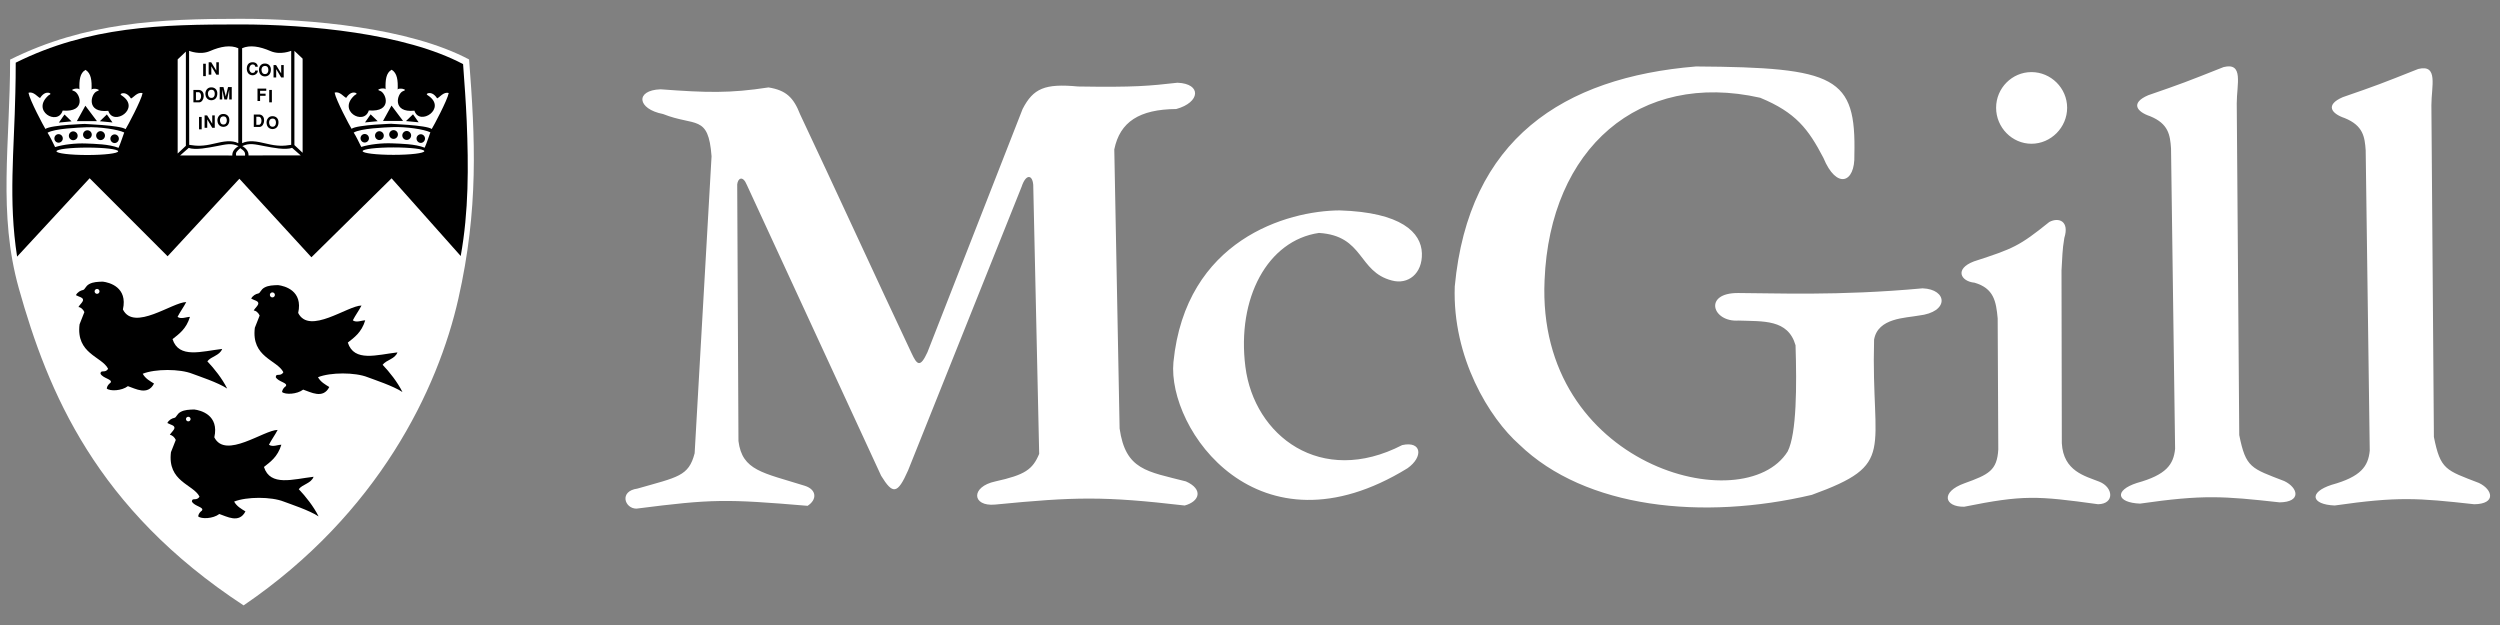 <?xml version="1.0" encoding="utf-8"?>
<!-- Generator: Adobe Illustrator 16.0.4, SVG Export Plug-In . SVG Version: 6.00 Build 0)  -->
<!DOCTYPE svg PUBLIC "-//W3C//DTD SVG 1.1//EN" "http://www.w3.org/Graphics/SVG/1.1/DTD/svg11.dtd">
<svg version="1.1" id="Layer_1" xmlns="http://www.w3.org/2000/svg" xmlns:xlink="http://www.w3.org/1999/xlink" x="0px" y="0px"
	 width="512px" height="128px" viewBox="0 0 512 128" enable-background="new 0 0 512 128" xml:space="preserve">
<rect x="0" y="0" width="512" height="128" fill="#808080" stroke="none"/>
<path fill="#FFFFFF" d="M3.865,59.088C-0.459,43.688,2.07,29.44,2.07,12.207C17.482,4.545,32.742,3.85,49.279,3.85
	c14.299,0,34.579,1.846,46.792,8.332c1.251,16.247,1.972,30.546-2.2,49.005c-4.172,18.459-16.31,43.959-43.985,62.799
	C19.681,104.186,9.807,80.252,3.865,59.088L3.865,59.088z"/>
<path d="M3.502,52.558l14.855-16.055l15.966,15.979l14.702-15.876l14.752,16.081l16.413-16.17L94.355,52.43
	c1.647-9.196,1.609-18.252,1.226-27.653c-0.166-3.806-0.447-7.676-0.741-11.649C82.91,6.806,63.125,5.004,49.164,5.004
	c-16.145,0-30.91,0.358-45.944,7.83c0,2.107-0.026,4.176-0.077,6.182C2.902,30.959,1.701,40.948,3.502,52.558L3.502,52.558z"/>
<path fill="#FFFFFF" d="M49.206,30.344c-0.72,0.646-0.999,0.885-0.834,1.53h1.808C50.268,31.166,50.003,30.888,49.206,30.344
	L49.206,30.344z M59.637,10.406c0,0-2.212,0.936-4.248,0.051c-2.212-0.961-4.21-1.29-5.803-0.582V29.32
	c1.378-0.658,2.896-0.405,5.045,0.114s3.414,0.493,5.006,0.228V10.406L59.637,10.406z M60.294,10.418l1.682,1.593v19.281
	l-1.682-1.581V10.418L60.294,10.418z M61.584,31.824l-1.77-1.555c-1.315,0.531-4.16-0.063-5.513-0.316
	c-2.263-0.43-3.186-0.708-4.678-0.038c0.809,0.468,1.315,1.125,1.277,1.922L61.584,31.824L61.584,31.824z M36.892,31.836l1.77-1.555
	c1.315,0.531,4.16-0.063,5.513-0.316c2.263-0.43,3.186-0.708,4.678-0.038c-0.809,0.468-1.315,1.125-1.277,1.921L36.892,31.836
	L36.892,31.836z M38.067,10.57l-1.681,1.593v19.281l1.681-1.581V10.57L38.067,10.57z M38.725,10.406c0,0,2.238,0.936,4.273,0.051
	c2.212-0.961,4.21-1.29,5.803-0.582V29.32c-1.378-0.658-2.896-0.405-5.045,0.114s-3.414,0.493-5.006,0.228L38.725,10.406
	L38.725,10.406z"/>
<path d="M50.546,13.997c0.025-0.796,0.468-1.251,1.188-1.251c0.632,0,1.037,0.354,1.062,0.923h-0.519
	c0-0.189-0.139-0.468-0.518-0.468c-0.392,0-0.695,0.367-0.695,0.91c0,0.392,0.228,0.822,0.632,0.822
	c0.278,0,0.557-0.101,0.582-0.493h0.519c0.063,0.443-0.43,0.974-1.062,0.974C51.065,15.413,50.521,14.932,50.546,13.997
	L50.546,13.997z M53.037,14.426c-0.05-0.708,0.392-1.454,1.239-1.416c0.657,0,1.264,0.456,1.201,1.366
	c-0.025,0.582-0.329,1.251-1.227,1.277C53.341,15.627,53.062,14.894,53.037,14.426L53.037,14.426z M53.556,14.237
	c0,0.468,0.164,0.936,0.721,0.936c0.442,0,0.683-0.354,0.683-0.822c0-0.278-0.051-0.847-0.683-0.847
	C53.998,13.503,53.619,13.604,53.556,14.237L53.556,14.237z M56.021,15.868v-2.541h0.518l1.05,1.719v-1.719h0.518v2.541h-0.518
	l-1.024-1.719v1.719H56.021L56.021,15.868z M52.734,20.685v-2.542h1.795v0.455h-1.264v0.582h1.125v0.443h-1.125v1.062H52.734
	L52.734,20.685z M55.136,20.963v-2.541h0.544v2.541H55.136L55.136,20.963z M53.214,25.995h-1.239v-2.542h1.201
	C54.529,23.618,54.251,25.869,53.214,25.995L53.214,25.995z M52.494,25.565h0.518c0.695,0,0.746-1.656-0.025-1.656h-0.493V25.565
	L52.494,25.565z M54.592,25.211c-0.051-0.708,0.392-1.454,1.239-1.417c0.657,0,1.264,0.456,1.201,1.366
	c-0.025,0.582-0.329,1.251-1.226,1.277C54.896,26.412,54.618,25.679,54.592,25.211L54.592,25.211z M55.111,25.021
	c0,0.468,0.164,0.936,0.721,0.936c0.442,0,0.683-0.354,0.683-0.822c0-0.278-0.051-0.847-0.683-0.847
	C55.553,24.288,55.174,24.389,55.111,25.021L55.111,25.021z M41.608,15.59v-2.542h0.543v2.542H41.608L41.608,15.59z M42.733,15.286
	v-2.541h0.519l1.049,1.719v-1.719h0.519v2.541h-0.519l-1.024-1.719v1.719H42.733L42.733,15.286z M40.849,20.963H39.61v-2.541h1.201
	C42.164,18.586,41.886,20.836,40.849,20.963L40.849,20.963z M40.128,20.533h0.519c0.695,0,0.746-1.656-0.025-1.656h-0.493
	L40.128,20.533L40.128,20.533z M42.063,19.307c-0.051-0.708,0.392-1.454,1.239-1.416c0.658,0,1.265,0.455,1.201,1.366
	c-0.025,0.582-0.329,1.251-1.227,1.277C42.366,20.508,42.088,19.774,42.063,19.307L42.063,19.307z M42.581,19.117
	c0,0.468,0.165,0.936,0.721,0.936c0.443,0,0.683-0.354,0.683-0.822c0-0.278-0.05-0.847-0.683-0.847
	C43.024,18.384,42.645,18.485,42.581,19.117L42.581,19.117z M44.996,20.369v-2.541h0.771l0.468,1.922l0.468-1.922h0.758v2.541
	h-0.519v-2.023L46.5,20.369h-0.543l-0.443-2.023v2.023H44.996L44.996,20.369z M40.761,26.488v-2.542h0.543v2.542H40.761
	L40.761,26.488z M41.898,26.172v-2.541h0.519l1.049,1.719v-1.719h0.518v2.541h-0.518l-1.024-1.719v1.719H41.898L41.898,26.172z
	 M44.528,24.756c-0.051-0.708,0.392-1.454,1.239-1.416c0.658,0,1.265,0.455,1.201,1.366c-0.025,0.582-0.329,1.251-1.226,1.277
	C44.832,25.957,44.554,25.224,44.528,24.756L44.528,24.756z M45.046,24.566c0,0.468,0.165,0.936,0.721,0.936
	c0.443,0,0.683-0.354,0.683-0.822c0-0.278-0.051-0.847-0.683-0.847C45.489,23.833,45.11,23.934,45.046,24.566L45.046,24.566z"/>
<path d="M16.296,66.416c0.228-0.493,0.759-2.01,0.986-2.503c-0.228-0.531-0.759-1.024-1.214-1.024
	c0.228-0.493,1.087-1.138,0.923-1.581c-0.164-0.442-0.556-0.404-1.441-0.86c0.316-0.632,0.961-0.96,1.429-1.049
	s0.48-0.784,1.302-1.227c0.822-0.443,1.745-0.455,2.769-0.493c1.365,0.165,5.146,1.15,4.122,5.702
	c2.276,4.551,10.165-1.517,12.972-1.517c-0.531,1.024-1.29,2.048-1.783,3.034c0.759,0.531,1.783,0,2.541,0
	c-0.758,2.502-2.275,3.526-3.565,4.552c1.29,4.058,5.967,2.491,10.165,2.01c-0.519,1.392-2.276,1.517-3.035,2.541
	c1.429,1.504,3.035,3.526,4.059,5.576c-1.884-1.251-5.841-2.541-7.131-3.034c-2.541-1.023-7.624-1.023-10.165,0
	c0.531,0.986,1.517,1.518,2.314,2.01c-1.29,2.541-3.831,1.024-5.348,0.531c-1.29,0.986-3.667,1.062-4.324,0.493
	c0,0,0-0.632,0.759-1.188c0.518-0.721-1.517-0.859-2.048-1.846c0.013-0.936,0.986-0.013,1.555-1.023
	C20.847,72.979,15.537,72.484,16.296,66.416L16.296,66.416z"/>
<path fill="#FFFFFF" d="M19.875,59.172L19.875,59.172c0.277,0,0.502,0.225,0.502,0.502c0,0.277-0.225,0.502-0.502,0.502
	s-0.502-0.225-0.502-0.502C19.373,59.397,19.598,59.172,19.875,59.172"/>
<path d="M52.191,67.125c0.228-0.493,0.758-2.01,0.986-2.503c-0.228-0.531-0.759-1.024-1.214-1.024
	c0.228-0.493,1.087-1.138,0.923-1.581c-0.164-0.443-0.556-0.405-1.441-0.86c0.316-0.632,0.961-0.961,1.429-1.049
	s0.48-0.784,1.302-1.226c0.822-0.443,1.745-0.456,2.769-0.493c1.365,0.164,5.146,1.15,4.122,5.702
	c2.276,4.552,10.165-1.518,12.972-1.518c-0.531,1.024-1.29,2.048-1.782,3.034c0.758,0.531,1.782,0,2.541,0
	c-0.759,2.504-2.276,3.527-3.565,4.552c1.29,4.059,5.968,2.491,10.165,2.01c-0.518,1.392-2.276,1.517-3.034,2.542
	c1.429,1.504,3.034,3.527,4.059,5.576c-1.884-1.252-5.841-2.542-7.131-3.035c-2.542-1.023-7.624-1.023-10.165,0
	c0.531,0.986,1.517,1.518,2.313,2.01c-1.29,2.543-3.831,1.024-5.348,0.531c-1.29,0.986-3.667,1.062-4.324,0.493
	c0,0,0-0.632,0.758-1.188c0.519-0.721-1.517-0.859-2.048-1.846c0.013-0.936,0.986-0.013,1.555-1.023
	C56.743,73.686,51.433,73.193,52.191,67.125L52.191,67.125z"/>
<path fill="#FFFFFF" d="M55.784,59.88L55.784,59.88c0.284,0,0.515,0.231,0.515,0.515s-0.23,0.515-0.515,0.515
	c-0.285,0-0.515-0.23-0.515-0.515S55.5,59.88,55.784,59.88"/>
<path d="M35.015,92.598c0.228-0.492,0.758-2.01,0.986-2.503c-0.228-0.53-0.758-1.024-1.213-1.024
	c0.228-0.492,1.087-1.137,0.923-1.58c-0.165-0.442-0.556-0.405-1.441-0.86c0.316-0.632,0.961-0.961,1.429-1.049
	c0.468-0.088,0.48-0.784,1.302-1.228c0.822-0.441,1.745-0.455,2.769-0.492c1.365,0.164,5.146,1.149,4.122,5.701
	c2.276,4.553,10.165-1.517,12.972-1.517c-0.531,1.024-1.29,2.048-1.783,3.035c0.759,0.53,1.783,0,2.542,0
	c-0.759,2.503-2.276,3.526-3.565,4.551c1.29,4.06,5.968,2.491,10.165,2.011c-0.518,1.391-2.276,1.517-3.034,2.541
	c1.429,1.504,3.034,3.527,4.059,5.576c-1.884-1.252-5.841-2.542-7.131-3.035c-2.542-1.023-7.624-1.023-10.165,0
	c0.531,0.986,1.517,1.519,2.313,2.01c-1.29,2.543-3.831,1.024-5.348,0.531c-1.29,0.986-3.667,1.062-4.324,0.493
	c0,0,0-0.632,0.758-1.188c0.519-0.721-1.517-0.859-2.048-1.846c0.013-0.936,0.986-0.013,1.555-1.023
	C39.566,99.16,34.256,98.667,35.015,92.598L35.015,92.598z"/>
<path fill="#FFFFFF" d="M38.56,85.354L38.56,85.354c0.26,0,0.471,0.211,0.471,0.472s-0.211,0.471-0.471,0.471
	c-0.26,0-0.472-0.211-0.472-0.471C38.088,85.564,38.299,85.354,38.56,85.354"/>
<path fill="#FFFFFF" d="M17.883,30.226c3.467,0,6.315,0.335,6.315,0.76c0,0.425-2.848,0.761-6.315,0.761
	c-3.467,0-6.315-0.335-6.315-0.761C11.568,30.561,14.416,30.226,17.883,30.226L17.883,30.226z M11.284,30.123
	c-0.412-0.876-1.147-2.346-1.546-2.938c1.443-0.863,6.341-1.057,7.99-1.121c2.719-0.104,6.392,0.438,7.72,1.069
	c0.026-0.167-0.812,2.41-1.173,3.145c-1.985-0.786-4.91-0.812-6.625-0.89C15.511,29.298,12.973,29.594,11.284,30.123L11.284,30.123z
	 M24.997,19.606c-0.219-0.142-0.554-0.322,0.052-0.502c0.348-0.052,1.057-0.052,1.779,1.069c0.413-0.103,1.353-1.443,2.372-1.083
	c-0.284,1.495-3.093,6.753-3.48,7.359c-1.134-0.838-8.841-1.044-8.235-1.07c0.606-0.026-7.05,0.18-8.184,1.031
	c-0.387-0.619-3.196-5.877-3.467-7.397c1.018-0.387,1.959,0.954,2.372,1.057c0.722-1.121,1.43-1.121,1.779-1.07
	c0.606,0.181,0.283,0.387,0.039,0.464c-3.815,3.222,1.83,6.418,2.81,3.183c4.859,0.399,3.596-3.505,2.346-3.995
	c-0.825-0.245-0.155-0.374,0.103-0.464c0.309-0.065,0.915-0.104,0.992,0.154c-0.077-1.92,0.09-3.389,1.237-4.034
	c1.147,0.696,1.315,2.165,1.237,4.085c0.077-0.271,0.683-0.219,0.979-0.181c0.283,0.103,0.941,0.193,0.103,0.49
	c-1.237,0.477-2.268,4.498,2.345,3.996C23.206,25.934,28.902,22.235,24.997,19.606L24.997,19.606z"/>
<path d="M13.209,23.451l-1.154,1.651l2.594-0.248L13.209,23.451L13.209,23.451z M17.479,21.651l2.371,3.153h-4.109L17.479,21.651
	L17.479,21.651z M21.885,23.439l1.155,1.638l-2.594-0.248L21.885,23.439L21.885,23.439z M11.993,27.473
	c0.472,0,0.869,0.385,0.869,0.881c0,0.472-0.397,0.869-0.869,0.869c-0.472,0-0.857-0.397-0.857-0.869
	C11.136,27.858,11.521,27.473,11.993,27.473L11.993,27.473z M14.984,26.902c0.509,0,0.918,0.41,0.918,0.906
	c0,0.521-0.41,0.906-0.918,0.906c-0.459,0-0.881-0.385-0.881-0.906C14.103,27.312,14.525,26.902,14.984,26.902L14.984,26.902z
	 M17.901,26.679c0.484,0,0.894,0.397,0.894,0.894c0,0.497-0.41,0.906-0.894,0.906c-0.472,0-0.894-0.41-0.894-0.906
	C17.007,27.077,17.429,26.679,17.901,26.679L17.901,26.679z M20.595,26.853c0.484,0,0.906,0.422,0.906,0.918
	c0,0.509-0.422,0.918-0.906,0.918c-0.484,0-0.906-0.41-0.906-0.918C19.688,27.274,20.111,26.853,20.595,26.853L20.595,26.853z
	 M23.487,27.523c0.459,0,0.856,0.409,0.856,0.881c0,0.484-0.397,0.894-0.856,0.894c-0.484,0-0.881-0.41-0.881-0.894
	C22.605,27.932,23.003,27.523,23.487,27.523L23.487,27.523z"/>
<path fill="#FFFFFF" d="M80.583,30.194c3.467,0,6.315,0.335,6.315,0.76c0,0.425-2.848,0.76-6.315,0.76s-6.315-0.335-6.315-0.76
	C74.268,30.529,77.116,30.194,80.583,30.194L80.583,30.194z M73.984,30.091c-0.413-0.876-1.147-2.346-1.547-2.938
	c1.443-0.864,6.341-1.057,7.991-1.122c2.719-0.104,6.393,0.438,7.72,1.07c0.026-0.167-0.812,2.41-1.173,3.145
	c-1.984-0.786-4.91-0.812-6.624-0.889C78.211,29.266,75.672,29.562,73.984,30.091L73.984,30.091z M87.697,19.575
	c-0.219-0.142-0.554-0.322,0.051-0.503c0.348-0.051,1.057-0.051,1.778,1.07c0.413-0.103,1.354-1.443,2.372-1.083
	c-0.283,1.495-3.093,6.753-3.479,7.359c-1.134-0.838-8.841-1.044-8.235-1.07c0.605-0.026-7.05,0.181-8.184,1.031
	c-0.387-0.619-3.196-5.877-3.467-7.398c1.018-0.386,1.959,0.954,2.371,1.057c0.722-1.122,1.431-1.122,1.779-1.07
	c0.605,0.181,0.284,0.387,0.039,0.464c-3.815,3.222,1.83,6.418,2.81,3.184c4.859,0.399,3.596-3.506,2.346-3.996
	c-0.825-0.245-0.155-0.374,0.103-0.464c0.309-0.064,0.915-0.104,0.992,0.155c-0.077-1.92,0.09-3.39,1.237-4.034
	c1.147,0.696,1.314,2.166,1.237,4.085c0.077-0.271,0.683-0.219,0.979-0.18c0.284,0.103,0.941,0.193,0.103,0.49
	c-1.237,0.477-2.268,4.498,2.346,3.995C85.905,25.902,91.602,22.204,87.697,19.575L87.697,19.575z"/>
<path d="M75.909,23.42l-1.155,1.651l2.595-0.249L75.909,23.42L75.909,23.42z M80.179,21.62l2.371,3.153h-4.108L80.179,21.62
	L80.179,21.62z M84.585,23.407l1.155,1.639l-2.595-0.249L84.585,23.407L84.585,23.407z M74.692,27.441
	c0.472,0,0.869,0.385,0.869,0.881c0,0.472-0.397,0.869-0.869,0.869c-0.472,0-0.856-0.397-0.856-0.869
	C73.835,27.826,74.22,27.441,74.692,27.441L74.692,27.441z M77.684,26.871c0.509,0,0.918,0.41,0.918,0.906
	c0,0.521-0.41,0.906-0.918,0.906c-0.459,0-0.881-0.385-0.881-0.906C76.802,27.28,77.224,26.871,77.684,26.871L77.684,26.871z
	 M80.601,26.647c0.484,0,0.894,0.397,0.894,0.894c0,0.496-0.41,0.906-0.894,0.906c-0.472,0-0.894-0.41-0.894-0.906
	C79.707,27.044,80.129,26.647,80.601,26.647L80.601,26.647z M83.294,26.821c0.484,0,0.906,0.422,0.906,0.918
	c0,0.509-0.422,0.919-0.906,0.919s-0.906-0.41-0.906-0.919C82.388,27.243,82.81,26.821,83.294,26.821L83.294,26.821z M86.187,27.491
	c0.459,0,0.856,0.41,0.856,0.881c0,0.484-0.397,0.894-0.856,0.894c-0.484,0-0.881-0.41-0.881-0.894
	C85.305,27.901,85.702,27.491,86.187,27.491L86.187,27.491z"/>
<path fill="#FFFFFF" d="M416.045,14.765c3.975,0,7.306,3.268,7.306,7.306c0,4.038-3.333,7.37-7.306,7.37s-7.242-3.333-7.242-7.37
	C408.803,18.034,412.072,14.765,416.045,14.765L416.045,14.765z M485.324,92.311c-0.32,3.203-1.794,5.318-7.819,6.984
	c-4.742,1.538-4.166,4.038,0.642,4.23c12.945-1.859,16.982-1.539,28.582-0.256c4.551-0.064,3.781-3.013,0.962-4.358
	c-6.794-2.627-7.884-2.691-9.229-9.42l-0.513-67.933c0-3.909,1.474-8.459-2.691-7.434c-7.755,3.076-8.396,3.333-15.444,5.768
	c-3.718,1.602-2.308,3.396,0.385,4.293c3.781,1.538,4.102,3.845,4.294,6.601L485.324,92.311L485.324,92.311z M445.461,91.925
	c-0.32,3.205-1.794,5.319-7.819,6.985c-4.741,1.538-4.166,4.038,0.642,4.23c12.945-1.858,16.982-1.539,28.583-0.257
	c4.55-0.063,3.78-3.012,0.961-4.358c-6.793-2.627-7.882-2.691-9.229-9.42l-0.513-67.933c0-3.91,1.474-8.46-2.691-7.435
	c-7.755,3.076-8.396,3.333-15.445,5.768c-3.717,1.602-2.309,3.396,0.384,4.294c3.781,1.538,4.102,3.845,4.294,6.601L445.461,91.925
	L445.461,91.925z M409.124,65.201c-0.32-3.461-0.769-6.152-4.743-7.306c-2.818-0.256-4.166-2.82-0.128-4.358
	c8.075-2.627,9.229-3.076,15.445-8.075c1.923-1.025,4.166-0.192,3.076,3.268c-0.448,2.628-0.385,3.845-0.577,6.665l0.063,35.376
	c0.321,5.768,4.808,6.729,7.691,7.883c2.884,1.152,3.14,4.55-0.257,4.613c-12.562-1.729-15.316-1.923-27.43,0.513
	c-4.037,0.063-4.935-3.013,0.064-4.806c4.999-1.795,6.666-2.629,6.922-6.922L409.124,65.201L409.124,65.201z M297.934,58.664
	c2.819-30.185,22.174-42.81,49.411-45.053c28.711,0.192,32.812,2.115,32.429,18.137c0.191,5.768-3.653,7.114-6.345,0.577
	c-3.077-5.896-5.64-9.292-12.945-12.305c-24.738-5.576-43.066,10.318-44.156,37.363c-1.73,38.133,40.952,49.283,49.796,35.057
	c1.857-3.717,1.857-13.586,1.602-21.727c-1.537-5.383-6.665-4.871-11.664-5.062c-5.384,0.385-7.306-5.703-0.063-5.64
	c6.986,0,20.444,0.641,37.748-0.961c5.127,0.192,5.511,4.871-0.77,5.576c-2.691,0.513-8.396,0.448-9.165,4.935
	c-0.641,23.2,4.743,25.442-12.753,31.787c-22.302,5.256-46.335,2.82-59.921-10.317C305.046,85.645,297.42,73.275,297.934,58.664
	L297.934,58.664z M240.318,74.173c2.5-25.122,23.329-31.018,34.03-31.083c12.689,0.385,16.728,4.55,16.855,8.78
	c0.128,4.229-2.885,6.473-6.152,5.575c-6.984-1.794-5.64-9.165-14.933-9.741c-10.511,1.538-16.854,13.331-15.06,27.43
	c1.793,14.099,15.445,24.609,32.107,16.021c4.038-0.897,4.358,2.436,1.089,4.743C257.622,114.741,239.037,87.889,240.318,74.173
	L240.318,74.173z M145.726,32.004c-0.641-8.652-3.333-6.024-9.934-8.652c-5.319-1.025-5.768-4.871-0.513-5.063
	c9.485,0.705,14.228,0.833,22.11-0.384c3.589,0.577,5.127,2.051,6.473,5.511c6.601,13.971,16.214,34.928,22.815,48.898
	c1.154,2.5,1.794,3.013,3.269-0.191l19.482-49.796c2.179-4.229,4.55-5.255,11.344-4.614c11.728,0.192,14.612-0.128,20.379-0.769
	c4.999,0.192,4.679,4.038-0.256,5.383c-7.562,0.064-11.536,2.627-12.689,8.268l1.089,57.166c1.218,8.523,5.64,8.78,13.586,10.831
	c3.589,1.604,2.82,4.102-0.256,4.936c-16.599-1.924-22.366-1.795-38.837-0.192c-4.742,0.448-5.063-3.653,0.064-4.743
	c6.088-1.346,7.626-2.435,8.972-5.64l-1.218-55.115c-0.192-2.179-1.538-2.179-2.372,0.384l-23.263,58.126
	c-2.179,4.936-3.141,4.936-5.512,1.09L152.968,37.9c-0.833-2.051-1.859-1.41-1.987-0.128l0.256,52.552
	c0.769,6.088,4.999,6.473,13.586,9.165c2.435,0.769,2.562,2.819,0.577,4.102c-16.791-1.409-19.482-1.409-35.056,0.577
	c-2.435,0-3.589-3.589,0.192-4.102c8.267-2.371,10.51-2.5,11.728-7.242L145.726,32.004L145.726,32.004z"/>
</svg>
